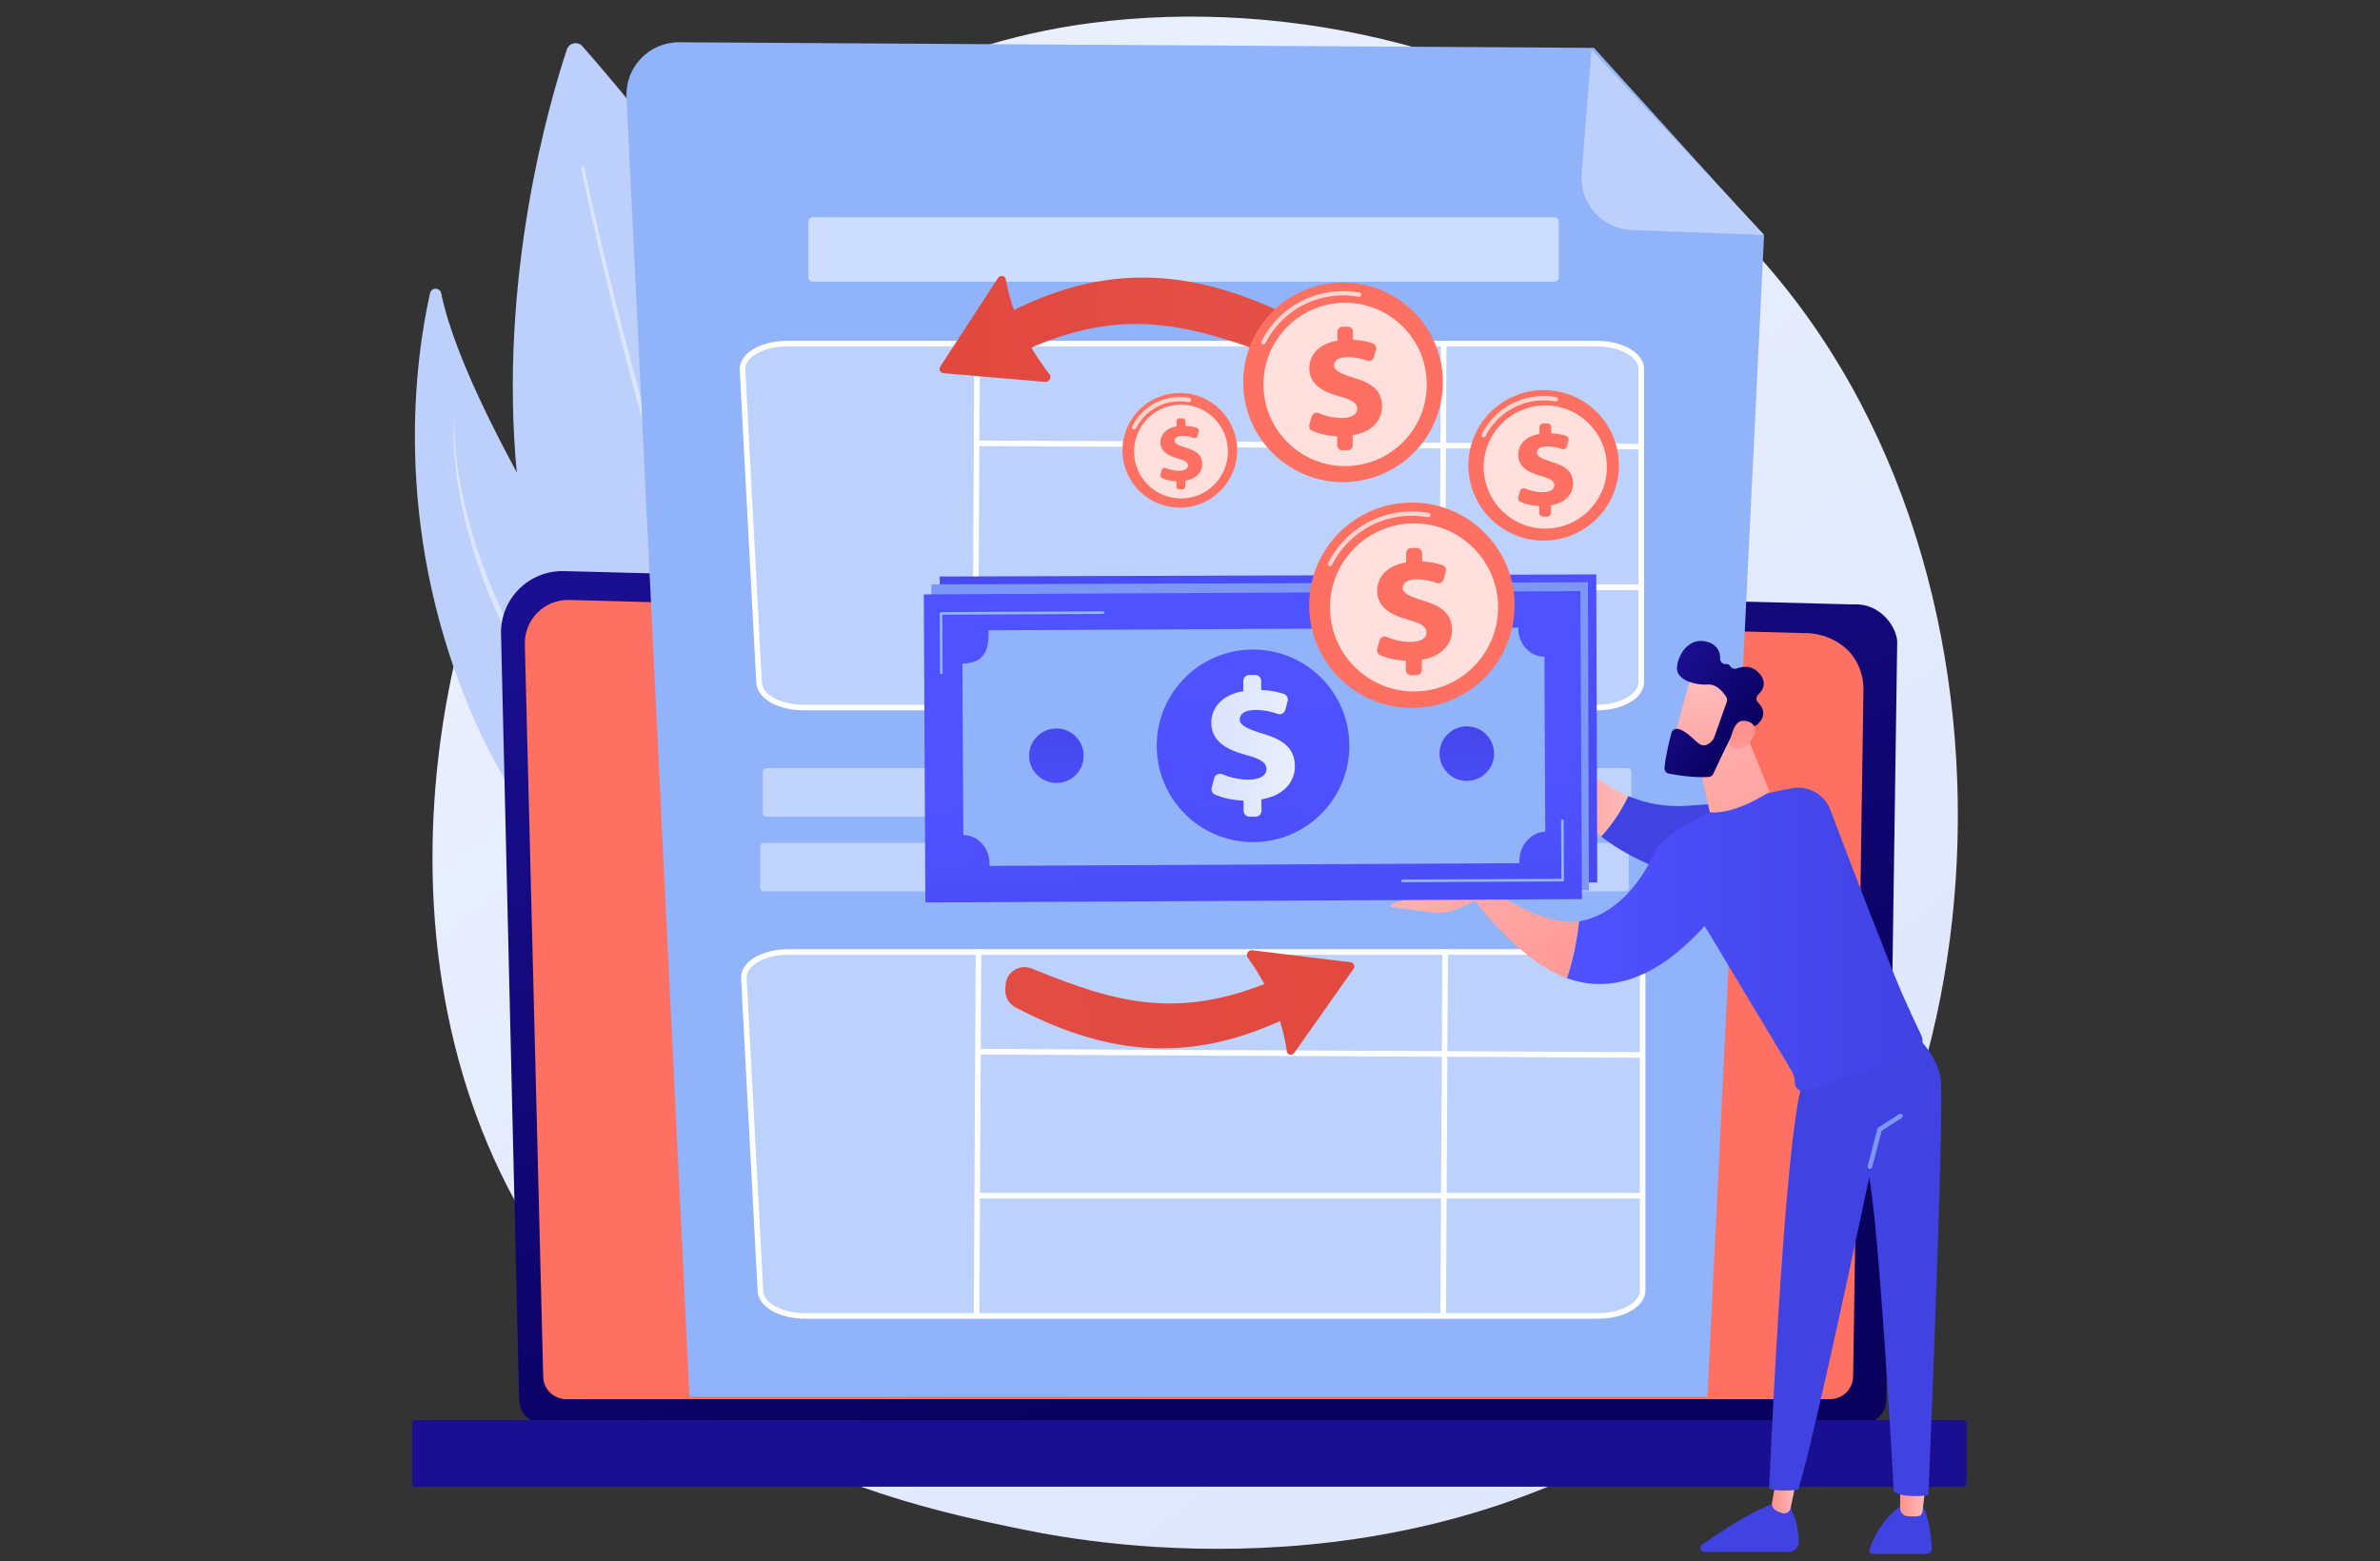 <svg width="282" height="185" viewBox="0 0 282 185" fill="none" xmlns="http://www.w3.org/2000/svg">
<rect x="0" y="0" width="282" height="185" fill="#333333" stroke="none"/>
<path d="M211.032 158.01C207.321 161.918 203.809 164.437 201.035 166.428C168.422 189.828 129.831 183.007 121.63 181.341C109.519 178.882 86.108 174.127 69.183 154.223C43.577 124.11 47.564 76.668 67.426 45.351C71.059 39.623 90.25 7.829 129.256 2.73C152.862 -0.355 180.379 5.868 200.306 22.563C242.134 57.607 239.157 128.402 211.032 158.01Z" fill="url(#paint0_linear_188_64866)"/>
<path d="M67.167 5.864C63.114 18.05 42.423 89.931 106.387 121.464C106.387 121.464 132.191 77.648 69.015 5.488C68.462 4.857 67.432 5.068 67.167 5.864Z" fill="#BDD0FB"/>
<path opacity="0.45" d="M68.871 19.974C69.7 23.994 70.611 27.994 71.557 31.986C72.505 35.978 73.498 39.959 74.538 43.928C76.618 51.865 78.876 59.758 81.376 67.577C83.881 75.393 86.616 83.143 89.77 90.73C91.335 94.529 93.039 98.272 94.884 101.948C96.734 105.62 98.733 109.227 101.015 112.666C101.15 112.869 101.424 112.924 101.627 112.789C101.83 112.654 101.886 112.38 101.751 112.177L101.75 112.175L101.749 112.174C99.476 108.788 97.473 105.218 95.615 101.578C93.762 97.934 92.046 94.215 90.467 90.438C87.285 82.894 84.516 75.174 81.974 67.384C79.438 59.591 77.142 51.719 75.023 43.8C73.964 39.84 72.95 35.867 71.983 31.884C71.017 27.901 70.086 23.907 69.238 19.899L69.237 19.897C69.216 19.796 69.117 19.731 69.016 19.753C68.915 19.774 68.85 19.873 68.871 19.974Z" fill="white"/>
<path d="M94.405 125.06C94.405 125.06 96.781 112.726 87.083 97.646C78.084 83.654 55.608 50.928 52.278 34.763C52.13 34.047 51.117 34.032 50.956 34.745C49.234 42.397 46.425 61.899 55.578 83.848C67.382 112.153 94.405 125.06 94.405 125.06Z" fill="#BDD0FB"/>
<path opacity="0.45" d="M53.807 49.45C53.666 51.179 53.739 52.921 53.909 54.647C53.929 54.863 53.945 55.08 53.969 55.295L54.052 55.941L54.22 57.233L54.441 58.516C54.519 58.944 54.579 59.375 54.683 59.797C55.4 63.196 56.394 66.542 57.676 69.774C57.963 70.596 58.336 71.382 58.678 72.181L59.199 73.377C59.289 73.575 59.367 73.778 59.466 73.972L59.756 74.556L60.914 76.893C61.098 77.288 61.323 77.66 61.533 78.04L62.173 79.177L62.812 80.314L63.133 80.881L63.48 81.433L64.869 83.641C65.103 84.006 65.326 84.381 65.569 84.74L66.298 85.816L67.756 87.969L69.237 90.106C69.734 90.816 70.223 91.532 70.729 92.235C71.732 93.648 72.744 95.056 73.771 96.452C74.789 97.855 75.829 99.24 76.862 100.631L80.003 104.771C82.099 107.527 84.2 110.279 86.205 113.094C86.716 113.792 87.191 114.512 87.679 115.225C87.927 115.579 88.151 115.948 88.383 116.311C88.611 116.677 88.85 117.038 89.07 117.408C89.493 118.159 89.946 118.895 90.316 119.674L90.608 120.25C90.656 120.347 90.709 120.441 90.751 120.54L90.877 120.838L91.382 122.028L91.384 122.032C91.405 122.08 91.46 122.102 91.507 122.082C91.553 122.063 91.576 122.01 91.559 121.964C90.971 120.325 90.21 118.755 89.355 117.242C89.142 116.863 88.91 116.496 88.689 116.122C88.464 115.751 88.247 115.373 88.006 115.013C87.532 114.286 87.07 113.549 86.573 112.838L85.84 111.763C85.593 111.407 85.337 111.057 85.086 110.704L84.33 109.645L83.564 108.596C82.544 107.194 81.51 105.805 80.481 104.412C78.421 101.628 76.362 98.847 74.333 96.043C72.302 93.242 70.315 90.409 68.352 87.561L66.898 85.412L66.172 84.337C65.929 83.979 65.706 83.611 65.472 83.249L64.083 81.066L63.736 80.52L63.415 79.959L62.775 78.835C61.031 75.859 59.542 72.74 58.218 69.557C56.881 66.378 55.828 63.079 55.047 59.717C54.935 59.3 54.868 58.873 54.775 58.452L54.514 57.184L54.306 55.905L54.203 55.266C54.172 55.052 54.15 54.837 54.123 54.623C54.075 54.194 54.013 53.766 53.975 53.336L53.872 52.044C53.831 51.181 53.783 50.316 53.83 49.452C53.831 49.445 53.827 49.44 53.82 49.439C53.814 49.439 53.808 49.444 53.807 49.45Z" fill="white"/>
<path d="M61.511 165.851C61.511 167.438 62.81 168.737 64.399 168.737H220.607C222.196 168.737 223.495 167.439 223.495 165.851L224.795 76.083C224.795 74.496 222.925 71.397 219.498 71.63L66.835 67.68C64.841 67.628 62.914 68.395 61.502 69.802C60.091 71.21 59.318 73.133 59.365 75.125L61.511 165.851Z" fill="url(#paint1_linear_188_64866)"/>
<path d="M64.363 163.083C64.363 164.586 65.593 165.815 67.096 165.815H216.841C218.344 165.815 219.573 164.586 219.573 163.083L220.8 81.59C220.656 76.686 216.356 74.924 213.75 75.028L67.436 71.102C66.035 71.065 64.681 71.604 63.69 72.594C62.698 73.583 62.152 74.937 62.187 76.338L64.363 163.083Z" fill="url(#paint2_linear_188_64866)"/>
<path d="M49.207 176.189H232.632C232.835 176.189 233.001 176.023 233.001 175.82V168.671C233.001 168.468 232.835 168.302 232.632 168.302H49.207C49.005 168.302 48.838 168.468 48.838 168.671V175.82C48.838 176.023 49.005 176.189 49.207 176.189Z" fill="url(#paint3_linear_188_64866)"/>
<path d="M188.866 5.672L80.47 5.008C76.907 4.986 74.058 7.962 74.235 11.52L81.692 165.525H202.317L209.015 27.93L188.866 5.672Z" fill="#91B3FA"/>
<path d="M193.374 27.27C189.843 27.146 187.128 24.103 187.406 20.581L188.568 5.875L209.036 27.84L193.374 27.27Z" fill="#BDD0FB"/>
<path opacity="0.39" d="M189.372 83.847H95.341C92.504 83.847 90.18 82.551 90.094 80.92L88.129 43.831C88.039 42.128 90.414 40.72 93.376 40.72H189.372C192.271 40.72 194.622 42.072 194.622 43.739V80.829C194.621 82.496 192.271 83.847 189.372 83.847Z" fill="white"/>
<path d="M189.221 84.179H95.19C92.158 84.179 89.707 82.756 89.611 80.938L87.647 43.849C87.613 43.219 87.864 42.603 88.372 42.068C89.354 41.032 91.214 40.388 93.225 40.388H189.221C192.35 40.388 194.802 41.86 194.802 43.739V80.829C194.802 82.707 192.35 84.179 189.221 84.179ZM93.225 41.052C91.39 41.052 89.715 41.616 88.853 42.524C88.469 42.93 88.285 43.364 88.309 43.813L90.274 80.903C90.35 82.344 92.555 83.516 95.19 83.516H189.221C191.887 83.516 194.139 82.285 194.139 80.829V43.739C194.139 42.282 191.887 41.052 189.221 41.052H93.225Z" fill="white"/>
<path d="M115.446 40.421L115.22 83.844L115.883 83.848L116.109 40.424L115.446 40.421Z" fill="white"/>
<path d="M170.736 40.42L170.51 83.844L171.174 83.847L171.4 40.423L170.736 40.42Z" fill="white"/>
<path d="M115.774 52.208L115.771 52.872L194.47 53.258L194.473 52.594L115.774 52.208Z" fill="white"/>
<path d="M194.463 69.268H115.555V69.931H194.463V69.268Z" fill="white"/>
<path opacity="0.39" d="M189.533 155.945H95.501C92.664 155.945 90.341 154.649 90.254 153.018L88.29 115.929C88.199 114.226 90.575 112.818 93.537 112.818H189.533C192.432 112.818 194.782 114.169 194.782 115.837V152.926C194.782 154.594 192.432 155.945 189.533 155.945Z" fill="white"/>
<path d="M189.382 156.277H95.351C92.319 156.277 89.869 154.853 89.772 153.036L87.808 115.946C87.774 115.317 88.025 114.701 88.533 114.165C89.516 113.129 91.375 112.486 93.386 112.486H189.382C192.512 112.486 194.963 113.958 194.963 115.836V152.926C194.963 154.805 192.512 156.277 189.382 156.277ZM93.386 113.149C91.551 113.149 89.876 113.713 89.015 114.622C88.63 115.028 88.446 115.462 88.47 115.911L90.435 153.001C90.511 154.441 92.716 155.613 95.351 155.613H189.382C192.048 155.613 194.3 154.383 194.3 152.926V115.837C194.3 114.38 192.048 113.149 189.382 113.149L93.386 113.149Z" fill="white"/>
<path d="M115.608 112.518L115.382 155.942L116.045 155.945L116.271 112.522L115.608 112.518Z" fill="white"/>
<path d="M170.898 112.517L170.672 155.941L171.335 155.945L171.561 112.521L170.898 112.517Z" fill="white"/>
<path d="M115.936 124.306L115.933 124.97L194.633 125.355L194.636 124.692L115.936 124.306Z" fill="white"/>
<path d="M194.624 141.365H115.716V142.029H194.624V141.365Z" fill="white"/>
<path opacity="0.55" d="M184.188 33.383H96.295C96.016 33.383 95.789 33.157 95.789 32.877V26.256C95.789 25.976 96.016 25.75 96.295 25.75H184.188C184.468 25.75 184.694 25.976 184.694 26.256V32.877C184.694 33.156 184.468 33.383 184.188 33.383Z" fill="white"/>
<path opacity="0.42" d="M192.847 96.788H90.821C90.573 96.788 90.371 96.587 90.371 96.338V91.489C90.371 91.24 90.573 91.038 90.821 91.038H192.847C193.096 91.038 193.297 91.24 193.297 91.489V96.338C193.297 96.587 193.096 96.788 192.847 96.788Z" fill="white"/>
<path opacity="0.42" d="M192.548 105.635H90.522C90.273 105.635 90.072 105.433 90.072 105.184V100.335C90.072 100.086 90.273 99.885 90.522 99.885H192.548C192.796 99.885 192.998 100.086 192.998 100.335V105.184C192.998 105.433 192.796 105.635 192.548 105.635Z" fill="white"/>
<path d="M155.759 118.909C143.009 126.161 132.364 125.709 120.328 119.383C119.549 118.974 119.075 118.152 119.117 117.273L119.142 116.764C119.216 115.208 120.807 114.192 122.25 114.78C132.702 119.039 140.562 121.375 153.65 114.916C155.09 114.206 156.791 115.19 156.899 116.793C156.957 117.658 156.513 118.48 155.759 118.909Z" fill="url(#paint4_linear_188_64866)"/>
<path d="M153.343 124.786L160.382 114.81C160.596 114.507 160.409 114.084 160.04 114.039L148.38 112.612C147.947 112.559 147.617 112.994 147.785 113.397C150.448 117.092 151.948 120.861 152.49 124.692C152.638 125.048 153.12 125.101 153.343 124.786Z" fill="url(#paint5_linear_188_64866)"/>
<path d="M116.004 39.06C128.84 31.131 139.798 31.2 152.406 37.254C153.222 37.646 153.739 38.472 153.729 39.377L153.723 39.902C153.705 41.504 152.107 42.608 150.602 42.057C139.7 38.068 131.534 35.96 118.321 43.086C116.867 43.87 115.082 42.922 114.912 41.278C114.82 40.391 115.245 39.529 116.004 39.06Z" fill="url(#paint6_linear_188_64866)"/>
<path d="M118.269 32.93L111.406 43.446C111.197 43.766 111.405 44.194 111.786 44.226L123.824 45.258C124.271 45.297 124.594 44.838 124.406 44.429C121.531 40.731 119.849 36.912 119.15 32.995C118.984 32.634 118.486 32.597 118.269 32.93Z" fill="url(#paint7_linear_188_64866)"/>
<path d="M227.871 178.58C227.871 178.58 228.695 179.88 228.903 183.518C228.922 183.857 228.654 184.146 228.314 184.146H221.866C221.606 184.146 221.421 183.892 221.504 183.646C221.882 182.528 223.024 179.801 225.574 178.243L227.871 178.58Z" fill="url(#paint8_linear_188_64866)"/>
<path d="M228.151 176.114L227.786 179.172C227.755 179.436 227.548 179.647 227.284 179.678C226.931 179.718 226.419 179.747 225.92 179.665C225.468 179.59 225.142 179.187 225.142 178.728V175.775L228.151 176.114Z" fill="url(#paint9_linear_188_64866)"/>
<path d="M211.916 178.243C211.916 178.243 213.151 180.161 213.124 182.795C213.118 183.415 212.599 183.909 211.978 183.909H201.963C201.494 183.909 201.304 183.306 201.688 183.037C203.583 181.706 207.308 179.22 210.002 178.243H211.916Z" fill="url(#paint10_linear_188_64866)"/>
<path d="M212.948 174.94L212.17 178.717C212.083 179.14 211.669 179.424 211.249 179.33C210.993 179.273 210.691 179.163 210.368 178.961C210.062 178.77 209.906 178.405 209.969 178.049L210.773 173.473L212.948 174.94Z" fill="url(#paint11_linear_188_64866)"/>
<path d="M226.722 122.426C226.722 122.426 229.427 124.811 229.936 127.68C230.445 130.549 228.494 177.182 228.494 177.182C228.494 177.182 225.789 177.633 224.395 176.788C224.395 176.788 222.741 146.523 221.484 139.529C221.484 139.529 214.891 170.88 213.065 176.544C213.065 176.544 210.459 176.861 209.619 176.365C209.619 176.365 211.345 135.727 213.515 128.502L226.722 122.426Z" fill="url(#paint12_linear_188_64866)"/>
<path d="M221.563 138.524C221.54 138.524 221.517 138.521 221.494 138.515C221.349 138.477 221.263 138.329 221.3 138.184L222.449 133.776C222.467 133.71 222.508 133.653 222.565 133.616L225.048 132.024C225.174 131.943 225.342 131.98 225.422 132.106C225.503 132.232 225.467 132.4 225.341 132.481L222.947 134.016L221.825 138.321C221.794 138.443 221.684 138.524 221.563 138.524Z" fill="#7D97F4"/>
<path d="M200.029 95.48C211.416 94.535 214.392 96.892 214.392 96.892L208.92 105.531C208.92 105.531 197.732 105.31 189.714 99.13C191.215 97.514 192.257 95.729 192.925 94.338C194.993 95.197 197.373 95.701 200.029 95.48Z" fill="url(#paint13_linear_188_64866)"/>
<path d="M182.196 78.766C182.212 78.401 182.706 78.302 182.861 78.633L184.314 81.733C184.595 82.332 184.685 83.003 184.572 83.655L184.062 85.46C183.91 86.34 184.14 87.241 184.698 87.939C186.033 89.608 188.876 92.656 192.924 94.338C192.256 95.729 191.214 97.514 189.713 99.13C186.772 96.863 184.256 93.795 182.878 89.639C182.218 89.436 181.777 88.815 181.803 88.125L182.196 78.766Z" fill="url(#paint14_linear_188_64866)"/>
<path d="M196.28 100.489C200.289 96.17 207.925 94.218 212.345 93.416C214.282 93.065 216.191 94.143 216.877 95.988C218.867 101.336 224.278 115.249 225.326 117.64C226.187 119.602 227.085 121.518 227.656 122.716C227.997 123.432 227.699 124.288 226.985 124.632C223.265 126.425 216.573 128.453 213.86 129.244C213.263 129.418 212.669 128.97 212.669 128.349C212.669 127.822 212.525 127.304 212.254 126.852L201.978 109.728C195.573 116.83 189.964 117.479 185.656 115.925C186.38 113.686 186.854 111.442 187.082 109.195C193.447 108.105 196.28 100.489 196.28 100.489Z" fill="url(#paint15_linear_188_64866)"/>
<path d="M174.769 106.747L176.85 105.531C180.568 108.085 184.537 109.631 187.082 109.195C186.854 111.442 186.38 113.686 185.656 115.925C179.979 113.877 174.769 106.747 174.769 106.747Z" fill="url(#paint16_linear_188_64866)"/>
<path d="M164.886 107.185C166.18 106.481 170.02 105.875 170.02 105.875C170.02 105.875 174.433 103.293 175.704 102.784C176.759 102.362 177.214 103.94 177.337 104.487C177.362 104.599 177.374 104.668 177.374 104.668L177.211 105.717L172.752 107.699C171.797 108.123 170.744 108.276 169.708 108.141L164.947 107.518C164.871 107.508 164.81 107.45 164.795 107.374C164.781 107.298 164.818 107.222 164.886 107.185Z" fill="url(#paint17_linear_188_64866)"/>
<path d="M206.265 85.483L209.679 93.816C209.679 93.816 205.756 96.532 202.599 96.273L200.895 88.781L206.265 85.483Z" fill="url(#paint18_linear_188_64866)"/>
<path d="M200.496 79.803C200.418 79.914 198.026 88.555 198.026 88.555L202.989 89.817L206.473 81.963C206.473 81.963 201.805 77.948 200.496 79.803Z" fill="url(#paint19_linear_188_64866)"/>
<path d="M204.605 83.156L203.094 87.434C203.075 87.489 203.049 87.54 203.015 87.587C202.81 87.878 202.032 88.829 201.108 87.973C200.27 87.196 199.494 86.5 198.777 86.373C198.455 86.317 198.143 86.513 198.056 86.828C197.839 87.613 197.382 89.392 197.221 90.997C197.189 91.323 197.414 91.618 197.735 91.679C198.705 91.863 200.76 92.194 202.476 92.073C202.709 92.057 202.913 91.917 203.01 91.705C203.483 90.672 204.932 87.537 205.471 86.725C205.977 85.964 207.217 85.986 207.736 86.032C207.907 86.047 208.075 85.992 208.203 85.879C208.658 85.48 209.524 84.462 208.306 83.243C208.051 82.988 208.058 82.577 208.321 82.33C208.844 81.838 209.403 80.966 208.532 79.884C207.646 78.785 206.477 78.96 205.761 79.221C205.471 79.327 205.155 79.204 204.998 78.939C204.908 78.788 204.752 78.674 204.48 78.698C204.115 78.729 203.808 78.424 203.814 78.058C203.827 77.353 203.575 76.463 202.353 76.083C200.185 75.408 198.833 77.503 198.699 79.066C198.565 80.629 200.957 81.227 202.364 81.121C203.434 81.041 204.228 82.101 204.547 82.614C204.648 82.776 204.668 82.976 204.605 83.156Z" fill="url(#paint20_linear_188_64866)"/>
<path d="M204.905 88.278C204.905 88.278 205.255 85.564 206.384 85.431C207.513 85.298 208.612 86.226 207.489 87.749C206.094 89.643 204.905 88.278 204.905 88.278Z" fill="url(#paint21_linear_188_64866)"/>
<path d="M189.255 104.582L111.462 104.833L111.344 68.323L189.137 68.072L189.255 104.582Z" fill="url(#paint22_linear_188_64866)"/>
<path opacity="0.5" d="M184.866 75.804L184.933 96.558C183.263 96.563 181.874 98.178 181.88 100.028C181.88 100.087 181.892 100.072 181.896 100.311L119.104 100.513C119.107 100.274 119.11 100.289 119.109 100.23C119.103 98.381 117.734 96.83 116.035 96.836C116.011 96.836 115.97 96.783 115.97 96.783L115.904 76.496C118.768 76.487 119.039 74.549 119.033 72.699C119.033 72.641 119.017 72.593 119.015 72.593L181.806 72.391C181.803 72.391 181.791 72.439 181.791 72.497C181.797 74.347 183.196 75.809 184.866 75.804Z" fill="white"/>
<path d="M150.357 97.718C156.659 97.718 161.768 92.609 161.768 86.307C161.768 80.004 156.659 74.896 150.357 74.896C144.055 74.896 138.946 80.004 138.946 86.307C138.946 92.609 144.055 97.718 150.357 97.718Z" fill="url(#paint23_linear_188_64866)"/>
<path d="M149.229 94.008L149.225 92.801C147.967 92.755 146.722 92.462 145.837 92.078C145.521 91.941 145.359 91.587 145.449 91.255L145.752 90.13C145.863 89.717 146.31 89.502 146.705 89.666C147.583 90.031 148.666 90.318 149.833 90.314C151.045 90.311 151.947 89.897 151.944 89.055C151.942 88.295 151.242 87.846 149.557 87.399C147.152 86.75 145.424 85.708 145.417 83.593C145.411 81.683 146.803 80.221 149.224 79.823L149.22 78.617C149.219 78.228 149.533 77.912 149.921 77.911L150.63 77.909C151.018 77.908 151.334 78.221 151.335 78.61L151.339 79.693C152.503 79.736 153.351 79.932 154.024 80.166C154.369 80.286 154.558 80.657 154.464 81.01L154.185 82.05C154.078 82.451 153.65 82.672 153.261 82.526C152.642 82.294 151.766 82.053 150.628 82.057C149.191 82.062 148.782 82.658 148.784 83.192C148.786 83.849 149.65 84.298 151.52 84.867C154.192 85.66 155.304 86.765 155.311 88.757C155.317 90.584 153.967 92.231 151.34 92.651L151.344 94.001C151.345 94.389 151.032 94.705 150.643 94.706L149.934 94.709C149.546 94.71 149.23 94.396 149.229 94.008Z" fill="white"/>
<path d="M113.496 77.678C113.489 77.661 113.486 77.642 113.486 77.623L113.463 70.583C113.463 70.497 113.532 70.428 113.618 70.427L132.588 70.366C132.674 70.366 132.744 70.435 132.744 70.521C132.744 70.607 132.675 70.676 132.589 70.677L113.774 70.737L113.796 77.621C113.796 77.707 113.727 77.777 113.641 77.777C113.575 77.777 113.519 77.736 113.496 77.678Z" fill="white"/>
<path d="M167.864 102.44C167.857 102.423 167.853 102.404 167.853 102.385C167.853 102.299 167.922 102.229 168.008 102.229L186.824 102.168L186.801 95.284C186.801 95.198 186.87 95.128 186.956 95.128C187.042 95.128 187.112 95.197 187.112 95.283L187.135 102.322C187.135 102.364 187.118 102.403 187.089 102.432C187.06 102.461 187.021 102.478 186.98 102.478L168.009 102.539C167.943 102.539 167.886 102.498 167.864 102.44Z" fill="white"/>
<path d="M188.149 69.002L110.356 69.251L110.473 105.761L188.266 105.512L188.149 69.002Z" fill="#7D97F4"/>
<path opacity="0.5" d="M183.879 76.729L183.946 97.483C182.276 97.489 180.887 99.104 180.893 100.954C180.893 101.012 180.905 100.998 180.909 101.236L118.118 101.438C118.12 101.2 118.123 101.215 118.123 101.156C118.117 99.306 116.747 97.756 115.049 97.761C115.024 97.761 114.983 97.708 114.983 97.708L114.917 77.421C117.781 77.412 118.052 75.475 118.046 73.625C118.046 73.566 118.031 73.519 118.028 73.519L180.819 73.317C180.816 73.317 180.804 73.364 180.804 73.423C180.81 75.272 182.209 76.734 183.879 76.729Z" fill="white"/>
<path d="M149.37 98.643C155.672 98.643 160.781 93.534 160.781 87.232C160.781 80.93 155.672 75.821 149.37 75.821C143.068 75.821 137.959 80.93 137.959 87.232C137.959 93.534 143.068 98.643 149.37 98.643Z" fill="url(#paint24_linear_188_64866)"/>
<path d="M148.241 94.933L148.237 93.727C146.979 93.68 145.734 93.388 144.849 93.004C144.533 92.867 144.371 92.513 144.46 92.18L144.763 91.055C144.874 90.643 145.322 90.428 145.717 90.592C146.595 90.957 147.678 91.244 148.845 91.24C150.056 91.236 150.958 90.823 150.956 89.981C150.953 89.221 150.254 88.771 148.568 88.325C146.164 87.676 144.436 86.634 144.429 84.519C144.423 82.609 145.814 81.147 148.236 80.749L148.232 79.542C148.231 79.154 148.545 78.838 148.933 78.837L149.642 78.835C150.03 78.833 150.346 79.147 150.347 79.535L150.351 80.619C151.515 80.662 152.363 80.858 153.036 81.092C153.381 81.212 153.57 81.582 153.476 81.935L153.197 82.976C153.09 83.377 152.662 83.598 152.273 83.452C151.653 83.22 150.777 82.979 149.64 82.983C148.202 82.987 147.793 83.584 147.795 84.118C147.797 84.775 148.661 85.224 150.532 85.793C153.204 86.585 154.316 87.691 154.322 89.682C154.328 91.51 152.978 93.157 150.351 93.576L150.356 94.927C150.357 95.315 150.043 95.631 149.655 95.632L148.946 95.634C148.558 95.635 148.242 95.322 148.241 94.933Z" fill="white"/>
<path d="M112.51 78.604C112.504 78.587 112.5 78.568 112.5 78.548L112.477 71.509C112.477 71.423 112.546 71.353 112.632 71.353L131.603 71.292C131.688 71.291 131.759 71.361 131.758 71.447C131.759 71.532 131.689 71.602 131.604 71.602L112.788 71.663L112.81 78.547C112.81 78.633 112.741 78.703 112.655 78.703C112.59 78.703 112.533 78.662 112.51 78.604Z" fill="white"/>
<path d="M166.878 103.366C166.871 103.349 166.867 103.33 166.867 103.31C166.867 103.225 166.936 103.155 167.022 103.155L185.838 103.094L185.815 96.21C185.815 96.124 185.884 96.054 185.97 96.054C186.056 96.053 186.126 96.122 186.126 96.209L186.149 103.248C186.149 103.289 186.132 103.329 186.104 103.358C186.075 103.387 186.035 103.404 185.994 103.404L167.023 103.465C166.957 103.465 166.9 103.424 166.878 103.366Z" fill="white"/>
<path d="M187.437 106.554L109.645 106.95L109.459 70.44L187.252 70.044L187.437 106.554Z" fill="url(#paint25_linear_188_64866)"/>
<path d="M182.995 77.819L183.1 98.573C181.43 98.582 180.026 100.182 180.036 102.032C180.036 102.09 180.03 102.058 180.034 102.296L117.243 102.616C117.245 102.377 117.248 102.41 117.248 102.351C117.238 100.501 115.884 98.962 114.185 98.971C114.161 98.971 114.137 98.927 114.137 98.927L114.034 78.64C116.898 78.625 117.147 76.67 117.138 74.82C117.138 74.761 117.104 74.696 117.101 74.696L179.892 74.377C179.89 74.377 179.895 74.442 179.896 74.501C179.905 76.351 181.324 77.828 182.995 77.819Z" fill="#91B3FA"/>
<path d="M148.47 99.798C154.772 99.798 159.881 94.689 159.881 88.387C159.881 82.085 154.772 76.976 148.47 76.976C142.168 76.976 137.059 82.085 137.059 88.387C137.059 94.689 142.168 99.798 148.47 99.798Z" fill="url(#paint26_linear_188_64866)"/>
<path d="M147.356 96.091L147.35 94.884C146.092 94.84 144.846 94.55 143.961 94.167C143.645 94.031 143.482 93.677 143.571 93.345L143.872 92.219C143.982 91.806 144.429 91.591 144.824 91.754C145.703 92.117 146.786 92.402 147.953 92.396C149.165 92.39 150.066 91.975 150.062 91.133C150.058 90.373 149.358 89.925 147.672 89.482C145.266 88.837 143.536 87.799 143.525 85.683C143.515 83.774 144.904 82.309 147.325 81.906L147.319 80.7C147.317 80.311 147.63 79.995 148.019 79.993L148.727 79.989C149.116 79.987 149.432 80.301 149.434 80.689L149.44 81.772C150.604 81.813 151.452 82.008 152.126 82.24C152.471 82.36 152.661 82.73 152.567 83.083L152.29 84.124C152.184 84.525 151.756 84.747 151.367 84.602C150.747 84.371 149.871 84.132 148.733 84.137C147.296 84.145 146.888 84.742 146.891 85.276C146.894 85.933 147.759 86.381 149.63 86.946C152.304 87.733 153.418 88.837 153.428 90.828C153.438 92.656 152.091 94.305 149.464 94.73L149.471 96.08C149.473 96.468 149.16 96.785 148.772 96.787L148.063 96.79C147.675 96.792 147.358 96.479 147.356 96.091Z" fill="url(#paint27_linear_188_64866)"/>
<path d="M111.414 79.833C111.393 79.807 111.38 79.773 111.38 79.737L111.344 72.697C111.344 72.656 111.36 72.617 111.389 72.587C111.418 72.558 111.457 72.541 111.499 72.541L130.708 72.444C130.794 72.443 130.863 72.513 130.864 72.598C130.864 72.684 130.795 72.754 130.71 72.754L111.655 72.851L111.69 79.735C111.691 79.821 111.622 79.891 111.536 79.891C111.487 79.891 111.443 79.869 111.414 79.833Z" fill="#91B3FA"/>
<path d="M166.067 104.493C166.045 104.466 166.032 104.433 166.032 104.396C166.032 104.31 166.101 104.241 166.187 104.24L185.002 104.144L184.967 97.26C184.967 97.175 185.036 97.105 185.122 97.104C185.207 97.104 185.277 97.173 185.277 97.259L185.313 104.298C185.313 104.339 185.297 104.379 185.268 104.408C185.24 104.437 185.2 104.454 185.159 104.454L166.188 104.55C166.139 104.551 166.095 104.528 166.067 104.493Z" fill="#91B3FA"/>
<path d="M125.169 92.794C126.954 92.794 128.402 91.347 128.402 89.561C128.402 87.776 126.954 86.329 125.169 86.329C123.384 86.329 121.937 87.776 121.937 89.561C121.937 91.347 123.384 92.794 125.169 92.794Z" fill="url(#paint28_linear_188_64866)"/>
<path d="M173.8 92.546C175.585 92.546 177.032 91.099 177.032 89.314C177.032 87.529 175.585 86.082 173.8 86.082C172.015 86.082 170.567 87.529 170.567 89.314C170.567 91.099 172.015 92.546 173.8 92.546Z" fill="url(#paint29_linear_188_64866)"/>
<path d="M139.793 60.162C143.546 60.162 146.588 57.12 146.588 53.368C146.588 49.615 143.546 46.574 139.793 46.574C136.041 46.574 132.999 49.615 132.999 53.368C132.999 57.12 136.041 60.162 139.793 60.162Z" fill="url(#paint30_linear_188_64866)"/>
<path d="M139.794 59.936C143.421 59.936 146.362 56.995 146.362 53.368C146.362 49.74 143.421 46.799 139.794 46.799C136.166 46.799 133.225 49.74 133.225 53.368C133.225 56.995 136.166 59.936 139.794 59.936Z" fill="url(#paint31_linear_188_64866)"/>
<path opacity="0.7" d="M134.377 50.895C134.338 50.895 134.299 50.886 134.262 50.867C134.136 50.804 134.086 50.65 134.149 50.524C135.231 48.381 137.393 47.049 139.793 47.049C140.176 47.049 140.56 47.084 140.933 47.152C141.071 47.177 141.163 47.31 141.138 47.449C141.113 47.587 140.98 47.679 140.841 47.654C140.498 47.591 140.146 47.56 139.793 47.56C137.587 47.56 135.599 48.784 134.604 50.754C134.56 50.843 134.47 50.895 134.377 50.895Z" fill="white"/>
<path opacity="0.78" d="M143.866 57.442C146.037 55.271 146.037 51.751 143.866 49.58C141.695 47.409 138.175 47.409 136.004 49.58C133.833 51.751 133.833 55.271 136.004 57.442C138.175 59.614 141.695 59.614 143.866 57.442Z" fill="white"/>
<path d="M139.39 57.644V57.039C138.759 57.014 138.136 56.865 137.693 56.671C137.535 56.602 137.454 56.424 137.499 56.258L137.653 55.694C137.709 55.488 137.934 55.381 138.132 55.464C138.571 55.648 139.114 55.793 139.699 55.793C140.306 55.793 140.759 55.588 140.759 55.166C140.759 54.785 140.409 54.558 139.565 54.332C138.361 54.002 137.496 53.477 137.496 52.417C137.496 51.46 138.196 50.729 139.411 50.534V49.929C139.411 49.734 139.568 49.576 139.763 49.576H140.118C140.313 49.576 140.471 49.734 140.471 49.929V50.472C141.054 50.495 141.479 50.595 141.816 50.713C141.989 50.774 142.083 50.96 142.035 51.137L141.894 51.658C141.839 51.859 141.624 51.969 141.43 51.895C141.119 51.778 140.681 51.656 140.11 51.656C139.39 51.656 139.184 51.954 139.184 52.222C139.184 52.551 139.616 52.778 140.553 53.066C141.891 53.467 142.447 54.023 142.447 55.022C142.447 55.938 141.768 56.761 140.45 56.967V57.644C140.45 57.839 140.292 57.996 140.098 57.996H139.742C139.548 57.996 139.39 57.838 139.39 57.644Z" fill="url(#paint32_linear_188_64866)"/>
<path d="M159.134 57.138C165.666 57.138 170.962 51.843 170.962 45.31C170.962 38.778 165.666 33.483 159.134 33.483C152.602 33.483 147.306 38.778 147.306 45.31C147.306 51.843 152.602 57.138 159.134 57.138Z" fill="url(#paint33_linear_188_64866)"/>
<path d="M159.134 56.745C165.449 56.745 170.569 51.626 170.569 45.311C170.569 38.995 165.449 33.876 159.134 33.876C152.819 33.876 147.7 38.995 147.7 45.311C147.7 51.626 152.819 56.745 159.134 56.745Z" fill="url(#paint34_linear_188_64866)"/>
<path opacity="0.7" d="M149.705 40.816C149.666 40.816 149.627 40.807 149.59 40.788C149.464 40.725 149.414 40.571 149.477 40.446C151.328 36.778 155.029 34.5 159.134 34.5C159.789 34.5 160.445 34.559 161.084 34.675C161.222 34.701 161.314 34.834 161.289 34.972C161.264 35.111 161.131 35.202 160.992 35.177C160.383 35.066 159.758 35.01 159.134 35.01C155.222 35.01 151.697 37.181 149.933 40.676C149.888 40.764 149.798 40.816 149.705 40.816Z" fill="white"/>
<path opacity="0.78" d="M166.225 52.404C170.004 48.624 170.004 42.496 166.225 38.717C162.445 34.938 156.318 34.938 152.538 38.717C148.759 42.496 148.759 48.624 152.538 52.404C156.318 56.183 162.445 56.183 166.225 52.404Z" fill="white"/>
<path d="M158.434 52.754V51.701C157.336 51.657 156.25 51.398 155.479 51.061C155.204 50.94 155.063 50.631 155.143 50.341L155.41 49.361C155.508 49.001 155.899 48.815 156.243 48.959C157.008 49.279 157.953 49.533 158.971 49.533C160.028 49.533 160.817 49.175 160.817 48.44C160.817 47.777 160.208 47.383 158.738 46.989C156.642 46.415 155.136 45.501 155.136 43.656C155.136 41.989 156.355 40.717 158.469 40.377V39.324C158.469 38.985 158.744 38.71 159.083 38.71H159.701C160.04 38.71 160.315 38.985 160.315 39.324V40.269C161.331 40.31 162.07 40.483 162.657 40.69C162.957 40.795 163.122 41.119 163.038 41.426L162.792 42.334C162.697 42.683 162.324 42.875 161.985 42.747C161.444 42.542 160.681 42.33 159.688 42.33C158.434 42.33 158.075 42.849 158.075 43.315C158.075 43.889 158.828 44.283 160.458 44.785C162.788 45.483 163.755 46.451 163.755 48.189C163.755 49.784 162.573 51.218 160.279 51.576V52.754C160.279 53.093 160.005 53.368 159.666 53.368H159.047C158.708 53.368 158.434 53.093 158.434 52.754Z" fill="url(#paint35_linear_188_64866)"/>
<path d="M167.292 83.9C174.014 83.9 179.463 78.451 179.463 71.729C179.463 65.007 174.014 59.558 167.292 59.558C160.57 59.558 155.121 65.007 155.121 71.729C155.121 78.451 160.57 83.9 167.292 83.9Z" fill="url(#paint36_linear_188_64866)"/>
<path d="M167.291 83.495C173.789 83.495 179.057 78.227 179.057 71.729C179.057 65.231 173.789 59.963 167.291 59.963C160.793 59.963 155.525 65.231 155.525 71.729C155.525 78.227 160.793 83.495 167.291 83.495Z" fill="url(#paint37_linear_188_64866)"/>
<path opacity="0.7" d="M157.588 67.096C157.549 67.096 157.51 67.088 157.473 67.069C157.347 67.005 157.297 66.852 157.36 66.726C159.264 62.955 163.069 60.612 167.29 60.612C167.964 60.612 168.639 60.673 169.296 60.793C169.434 60.818 169.526 60.951 169.501 61.089C169.476 61.228 169.344 61.319 169.204 61.295C168.577 61.181 167.933 61.123 167.29 61.123C163.263 61.123 159.632 63.358 157.816 66.956C157.771 67.045 157.681 67.096 157.588 67.096Z" fill="white"/>
<path opacity="0.78" d="M174.587 79.027C178.477 75.138 178.477 68.833 174.587 64.944C170.698 61.055 164.393 61.055 160.504 64.944C156.615 68.833 156.615 75.138 160.504 79.027C164.393 82.916 170.698 82.916 174.587 79.027Z" fill="white"/>
<path d="M166.571 79.389V78.305C165.441 78.26 164.324 77.993 163.531 77.646C163.247 77.522 163.103 77.204 163.184 76.906L163.459 75.896C163.56 75.526 163.963 75.335 164.317 75.483C165.104 75.813 166.076 76.074 167.124 76.074C168.212 76.074 169.023 75.705 169.023 74.949C169.023 74.267 168.396 73.862 166.884 73.456C164.727 72.866 163.178 71.925 163.178 70.026C163.178 68.311 164.432 67.002 166.607 66.652V65.569C166.607 65.22 166.89 64.937 167.239 64.937H167.875C168.224 64.937 168.507 65.22 168.507 65.569V66.541C169.552 66.583 170.312 66.762 170.916 66.974C171.226 67.083 171.395 67.416 171.309 67.732L171.056 68.666C170.958 69.025 170.573 69.223 170.225 69.091C169.669 68.881 168.883 68.662 167.861 68.662C166.571 68.662 166.202 69.196 166.202 69.676C166.202 70.266 166.976 70.671 168.654 71.188C171.051 71.907 172.047 72.903 172.047 74.691C172.047 76.332 170.83 77.807 168.47 78.176V79.388C168.47 79.737 168.187 80.02 167.838 80.02H167.202C166.853 80.02 166.571 79.737 166.571 79.389Z" fill="url(#paint38_linear_188_64866)"/>
<path d="M182.905 64.067C187.83 64.067 191.822 60.075 191.822 55.15C191.822 50.224 187.83 46.232 182.905 46.232C177.98 46.232 173.987 50.224 173.987 55.15C173.987 60.075 177.98 64.067 182.905 64.067Z" fill="url(#paint39_linear_188_64866)"/>
<path d="M182.905 63.77C187.666 63.77 191.526 59.911 191.526 55.149C191.526 50.388 187.666 46.529 182.905 46.529C178.144 46.529 174.284 50.388 174.284 55.149C174.284 59.911 178.144 63.77 182.905 63.77Z" fill="url(#paint40_linear_188_64866)"/>
<path opacity="0.7" d="M175.796 51.824C175.757 51.824 175.718 51.815 175.681 51.796C175.555 51.733 175.505 51.579 175.568 51.453C176.975 48.667 179.786 46.936 182.905 46.936C183.403 46.936 183.901 46.981 184.386 47.07C184.525 47.095 184.617 47.228 184.592 47.367C184.566 47.505 184.435 47.597 184.295 47.572C183.84 47.489 183.372 47.447 182.905 47.447C179.98 47.447 177.343 49.07 176.024 51.684C175.979 51.772 175.889 51.824 175.796 51.824Z" fill="white"/>
<path opacity="0.78" d="M184.066 62.579C188.061 62.044 190.865 58.373 190.33 54.379C189.796 50.384 186.124 47.58 182.13 48.114C178.135 48.649 175.331 52.321 175.866 56.315C176.4 60.309 180.072 63.114 184.066 62.579Z" fill="white"/>
<path d="M182.377 60.762V59.968C181.55 59.935 180.731 59.739 180.15 59.485C179.942 59.394 179.836 59.161 179.896 58.943L180.098 58.203C180.172 57.932 180.467 57.791 180.726 57.9C181.303 58.142 182.015 58.333 182.782 58.333C183.579 58.333 184.174 58.063 184.174 57.509C184.174 57.009 183.715 56.712 182.607 56.415C181.026 55.983 179.891 55.294 179.891 53.902C179.891 52.645 180.81 51.686 182.404 51.43V50.636C182.404 50.38 182.611 50.173 182.867 50.173H183.333C183.589 50.173 183.796 50.38 183.796 50.636V51.349C184.561 51.379 185.119 51.51 185.561 51.666C185.788 51.745 185.912 51.989 185.849 52.221L185.663 52.905C185.592 53.169 185.31 53.313 185.054 53.217C184.647 53.062 184.071 52.902 183.323 52.902C182.377 52.902 182.107 53.294 182.107 53.645C182.107 54.078 182.674 54.375 183.904 54.753C185.66 55.28 186.39 56.009 186.39 57.32C186.39 58.522 185.498 59.603 183.769 59.873V60.762C183.769 61.017 183.562 61.224 183.306 61.224H182.84C182.584 61.224 182.377 61.017 182.377 60.762Z" fill="url(#paint41_linear_188_64866)"/>
<defs>
<linearGradient id="paint0_linear_188_64866" x1="255.483" y1="237.146" x2="93.907" y2="36.479" gradientUnits="userSpaceOnUse">
<stop stop-color="#DAE3FE"/>
<stop offset="1" stop-color="#E9EFFD"/>
</linearGradient>
<linearGradient id="paint1_linear_188_64866" x1="156.771" y1="161.836" x2="119.878" y2="51.157" gradientUnits="userSpaceOnUse">
<stop stop-color="#09005D"/>
<stop offset="1" stop-color="#1A0F91"/>
</linearGradient>
<linearGradient id="paint2_linear_188_64866" x1="117.523" y1="-54.293" x2="124.821" y2="-2.877" gradientUnits="userSpaceOnUse">
<stop stop-color="#FF928E"/>
<stop offset="1" stop-color="#FE7062"/>
</linearGradient>
<linearGradient id="paint3_linear_188_64866" x1="141.938" y1="32.756" x2="141.274" y2="123.774" gradientUnits="userSpaceOnUse">
<stop stop-color="#09005D"/>
<stop offset="1" stop-color="#1A0F91"/>
</linearGradient>
<linearGradient id="paint4_linear_188_64866" x1="174.874" y1="112.314" x2="-81.091" y2="153.485" gradientUnits="userSpaceOnUse">
<stop stop-color="#E1473D"/>
<stop offset="1" stop-color="#E9605A"/>
</linearGradient>
<linearGradient id="paint5_linear_188_64866" x1="175.279" y1="114.835" x2="-80.686" y2="156.006" gradientUnits="userSpaceOnUse">
<stop stop-color="#E1473D"/>
<stop offset="1" stop-color="#E9605A"/>
</linearGradient>
<linearGradient id="paint6_linear_188_64866" x1="109.888" y1="39.478" x2="223.287" y2="32.864" gradientUnits="userSpaceOnUse">
<stop stop-color="#E1473D"/>
<stop offset="1" stop-color="#E9605A"/>
</linearGradient>
<linearGradient id="paint7_linear_188_64866" x1="109.899" y1="39.645" x2="223.298" y2="33.031" gradientUnits="userSpaceOnUse">
<stop stop-color="#E1473D"/>
<stop offset="1" stop-color="#E9605A"/>
</linearGradient>
<linearGradient id="paint8_linear_188_64866" x1="166.671" y1="-49.881" x2="186.575" y2="29.293" gradientUnits="userSpaceOnUse">
<stop stop-color="#4F52FF"/>
<stop offset="1" stop-color="#4042E2"/>
</linearGradient>
<linearGradient id="paint9_linear_188_64866" x1="228.151" y1="177.746" x2="225.142" y2="177.746" gradientUnits="userSpaceOnUse">
<stop stop-color="#FEBBBA"/>
<stop offset="1" stop-color="#FF928E"/>
</linearGradient>
<linearGradient id="paint10_linear_188_64866" x1="149.926" y1="-45.672" x2="169.83" y2="33.502" gradientUnits="userSpaceOnUse">
<stop stop-color="#4F52FF"/>
<stop offset="1" stop-color="#4042E2"/>
</linearGradient>
<linearGradient id="paint11_linear_188_64866" x1="212.948" y1="176.41" x2="209.955" y2="176.41" gradientUnits="userSpaceOnUse">
<stop stop-color="#FEBBBA"/>
<stop offset="1" stop-color="#FF928E"/>
</linearGradient>
<linearGradient id="paint12_linear_188_64866" x1="272.458" y1="71.763" x2="250.565" y2="106.262" gradientUnits="userSpaceOnUse">
<stop stop-color="#4F52FF"/>
<stop offset="1" stop-color="#4042E2"/>
</linearGradient>
<linearGradient id="paint13_linear_188_64866" x1="243.756" y1="33.419" x2="220.867" y2="68.913" gradientUnits="userSpaceOnUse">
<stop stop-color="#4F52FF"/>
<stop offset="1" stop-color="#4042E2"/>
</linearGradient>
<linearGradient id="paint14_linear_188_64866" x1="192.924" y1="88.781" x2="181.802" y2="88.781" gradientUnits="userSpaceOnUse">
<stop stop-color="#FEBBBA"/>
<stop offset="1" stop-color="#FF928E"/>
</linearGradient>
<linearGradient id="paint15_linear_188_64866" x1="185.656" y1="111.316" x2="227.797" y2="111.316" gradientUnits="userSpaceOnUse">
<stop stop-color="#4F52FF"/>
<stop offset="1" stop-color="#4042E2"/>
</linearGradient>
<linearGradient id="paint16_linear_188_64866" x1="165.038" y1="88.22" x2="192.239" y2="122.06" gradientUnits="userSpaceOnUse">
<stop stop-color="#FEBBBA"/>
<stop offset="1" stop-color="#FF928E"/>
</linearGradient>
<linearGradient id="paint17_linear_188_64866" x1="165.774" y1="99.037" x2="181.302" y2="118.355" gradientUnits="userSpaceOnUse">
<stop stop-color="#FEBBBA"/>
<stop offset="1" stop-color="#FF928E"/>
</linearGradient>
<linearGradient id="paint18_linear_188_64866" x1="194.776" y1="73.136" x2="218.051" y2="115.903" gradientUnits="userSpaceOnUse">
<stop stop-color="#FEBBBA"/>
<stop offset="1" stop-color="#FF928E"/>
</linearGradient>
<linearGradient id="paint19_linear_188_64866" x1="202.111" y1="81.016" x2="202.667" y2="98.066" gradientUnits="userSpaceOnUse">
<stop stop-color="#FEBBBA"/>
<stop offset="1" stop-color="#FF928E"/>
</linearGradient>
<linearGradient id="paint20_linear_188_64866" x1="206.637" y1="88.228" x2="196.598" y2="81.142" gradientUnits="userSpaceOnUse">
<stop stop-color="#09005D"/>
<stop offset="1" stop-color="#1A0F91"/>
</linearGradient>
<linearGradient id="paint21_linear_188_64866" x1="208.205" y1="98.508" x2="206.346" y2="86.834" gradientUnits="userSpaceOnUse">
<stop stop-color="#FEBBBA"/>
<stop offset="1" stop-color="#FF928E"/>
</linearGradient>
<linearGradient id="paint22_linear_188_64866" x1="167.122" y1="50.789" x2="133.355" y2="122.375" gradientUnits="userSpaceOnUse">
<stop stop-color="#4F52FF"/>
<stop offset="1" stop-color="#4042E2"/>
</linearGradient>
<linearGradient id="paint23_linear_188_64866" x1="150.957" y1="78.252" x2="143.458" y2="178.9" gradientUnits="userSpaceOnUse">
<stop stop-color="#50E7B7"/>
<stop offset="0.996" stop-color="#323992"/>
</linearGradient>
<linearGradient id="paint24_linear_188_64866" x1="149.97" y1="79.178" x2="142.472" y2="179.826" gradientUnits="userSpaceOnUse">
<stop stop-color="#50E7B7"/>
<stop offset="0.996" stop-color="#323992"/>
</linearGradient>
<linearGradient id="paint25_linear_188_64866" x1="148.653" y1="93.192" x2="150.903" y2="144.843" gradientUnits="userSpaceOnUse">
<stop stop-color="#4F52FF"/>
<stop offset="1" stop-color="#4042E2"/>
</linearGradient>
<linearGradient id="paint26_linear_188_64866" x1="149.055" y1="80.331" x2="141.748" y2="180.993" gradientUnits="userSpaceOnUse">
<stop stop-color="#4F52FF"/>
<stop offset="1" stop-color="#4042E2"/>
</linearGradient>
<linearGradient id="paint27_linear_188_64866" x1="143.525" y1="88.39" x2="153.428" y2="88.39" gradientUnits="userSpaceOnUse">
<stop stop-color="#DAE3FE"/>
<stop offset="1" stop-color="#E9EFFD"/>
</linearGradient>
<linearGradient id="paint28_linear_188_64866" x1="124.879" y1="99.129" x2="125.508" y2="78.409" gradientUnits="userSpaceOnUse">
<stop stop-color="#4F52FF"/>
<stop offset="1" stop-color="#4042E2"/>
</linearGradient>
<linearGradient id="paint29_linear_188_64866" x1="173.457" y1="100.605" x2="174.086" y2="79.885" gradientUnits="userSpaceOnUse">
<stop stop-color="#4F52FF"/>
<stop offset="1" stop-color="#4042E2"/>
</linearGradient>
<linearGradient id="paint30_linear_188_64866" x1="124.375" y1="-55.266" x2="131.672" y2="-3.849" gradientUnits="userSpaceOnUse">
<stop stop-color="#FF928E"/>
<stop offset="1" stop-color="#FE7062"/>
</linearGradient>
<linearGradient id="paint31_linear_188_64866" x1="124.375" y1="-55.266" x2="131.672" y2="-3.849" gradientUnits="userSpaceOnUse">
<stop stop-color="#FF928E"/>
<stop offset="1" stop-color="#FE7062"/>
</linearGradient>
<linearGradient id="paint32_linear_188_64866" x1="124.303" y1="-55.256" x2="131.601" y2="-3.84" gradientUnits="userSpaceOnUse">
<stop stop-color="#FF928E"/>
<stop offset="1" stop-color="#FE7062"/>
</linearGradient>
<linearGradient id="paint33_linear_188_64866" x1="144.454" y1="-58.116" x2="151.752" y2="-6.699" gradientUnits="userSpaceOnUse">
<stop stop-color="#FF928E"/>
<stop offset="1" stop-color="#FE7062"/>
</linearGradient>
<linearGradient id="paint34_linear_188_64866" x1="144.454" y1="-58.116" x2="151.752" y2="-6.699" gradientUnits="userSpaceOnUse">
<stop stop-color="#FF928E"/>
<stop offset="1" stop-color="#FE7062"/>
</linearGradient>
<linearGradient id="paint35_linear_188_64866" x1="144.331" y1="-58.099" x2="151.629" y2="-6.682" gradientUnits="userSpaceOnUse">
<stop stop-color="#FF928E"/>
<stop offset="1" stop-color="#FE7062"/>
</linearGradient>
<linearGradient id="paint36_linear_188_64866" x1="148.775" y1="-58.729" x2="156.073" y2="-7.312" gradientUnits="userSpaceOnUse">
<stop stop-color="#FF928E"/>
<stop offset="1" stop-color="#FE7062"/>
</linearGradient>
<linearGradient id="paint37_linear_188_64866" x1="148.775" y1="-58.729" x2="156.072" y2="-7.312" gradientUnits="userSpaceOnUse">
<stop stop-color="#FF928E"/>
<stop offset="1" stop-color="#FE7062"/>
</linearGradient>
<linearGradient id="paint38_linear_188_64866" x1="148.648" y1="-58.711" x2="155.946" y2="-7.294" gradientUnits="userSpaceOnUse">
<stop stop-color="#FF928E"/>
<stop offset="1" stop-color="#FE7062"/>
</linearGradient>
<linearGradient id="paint39_linear_188_64866" x1="166.387" y1="-61.229" x2="173.684" y2="-9.813" gradientUnits="userSpaceOnUse">
<stop stop-color="#FF928E"/>
<stop offset="1" stop-color="#FE7062"/>
</linearGradient>
<linearGradient id="paint40_linear_188_64866" x1="166.387" y1="-61.229" x2="173.685" y2="-9.812" gradientUnits="userSpaceOnUse">
<stop stop-color="#FF928E"/>
<stop offset="1" stop-color="#FE7062"/>
</linearGradient>
<linearGradient id="paint41_linear_188_64866" x1="166.294" y1="-61.216" x2="173.592" y2="-9.799" gradientUnits="userSpaceOnUse">
<stop stop-color="#FF928E"/>
<stop offset="1" stop-color="#FE7062"/>
</linearGradient>
</defs>
</svg>
